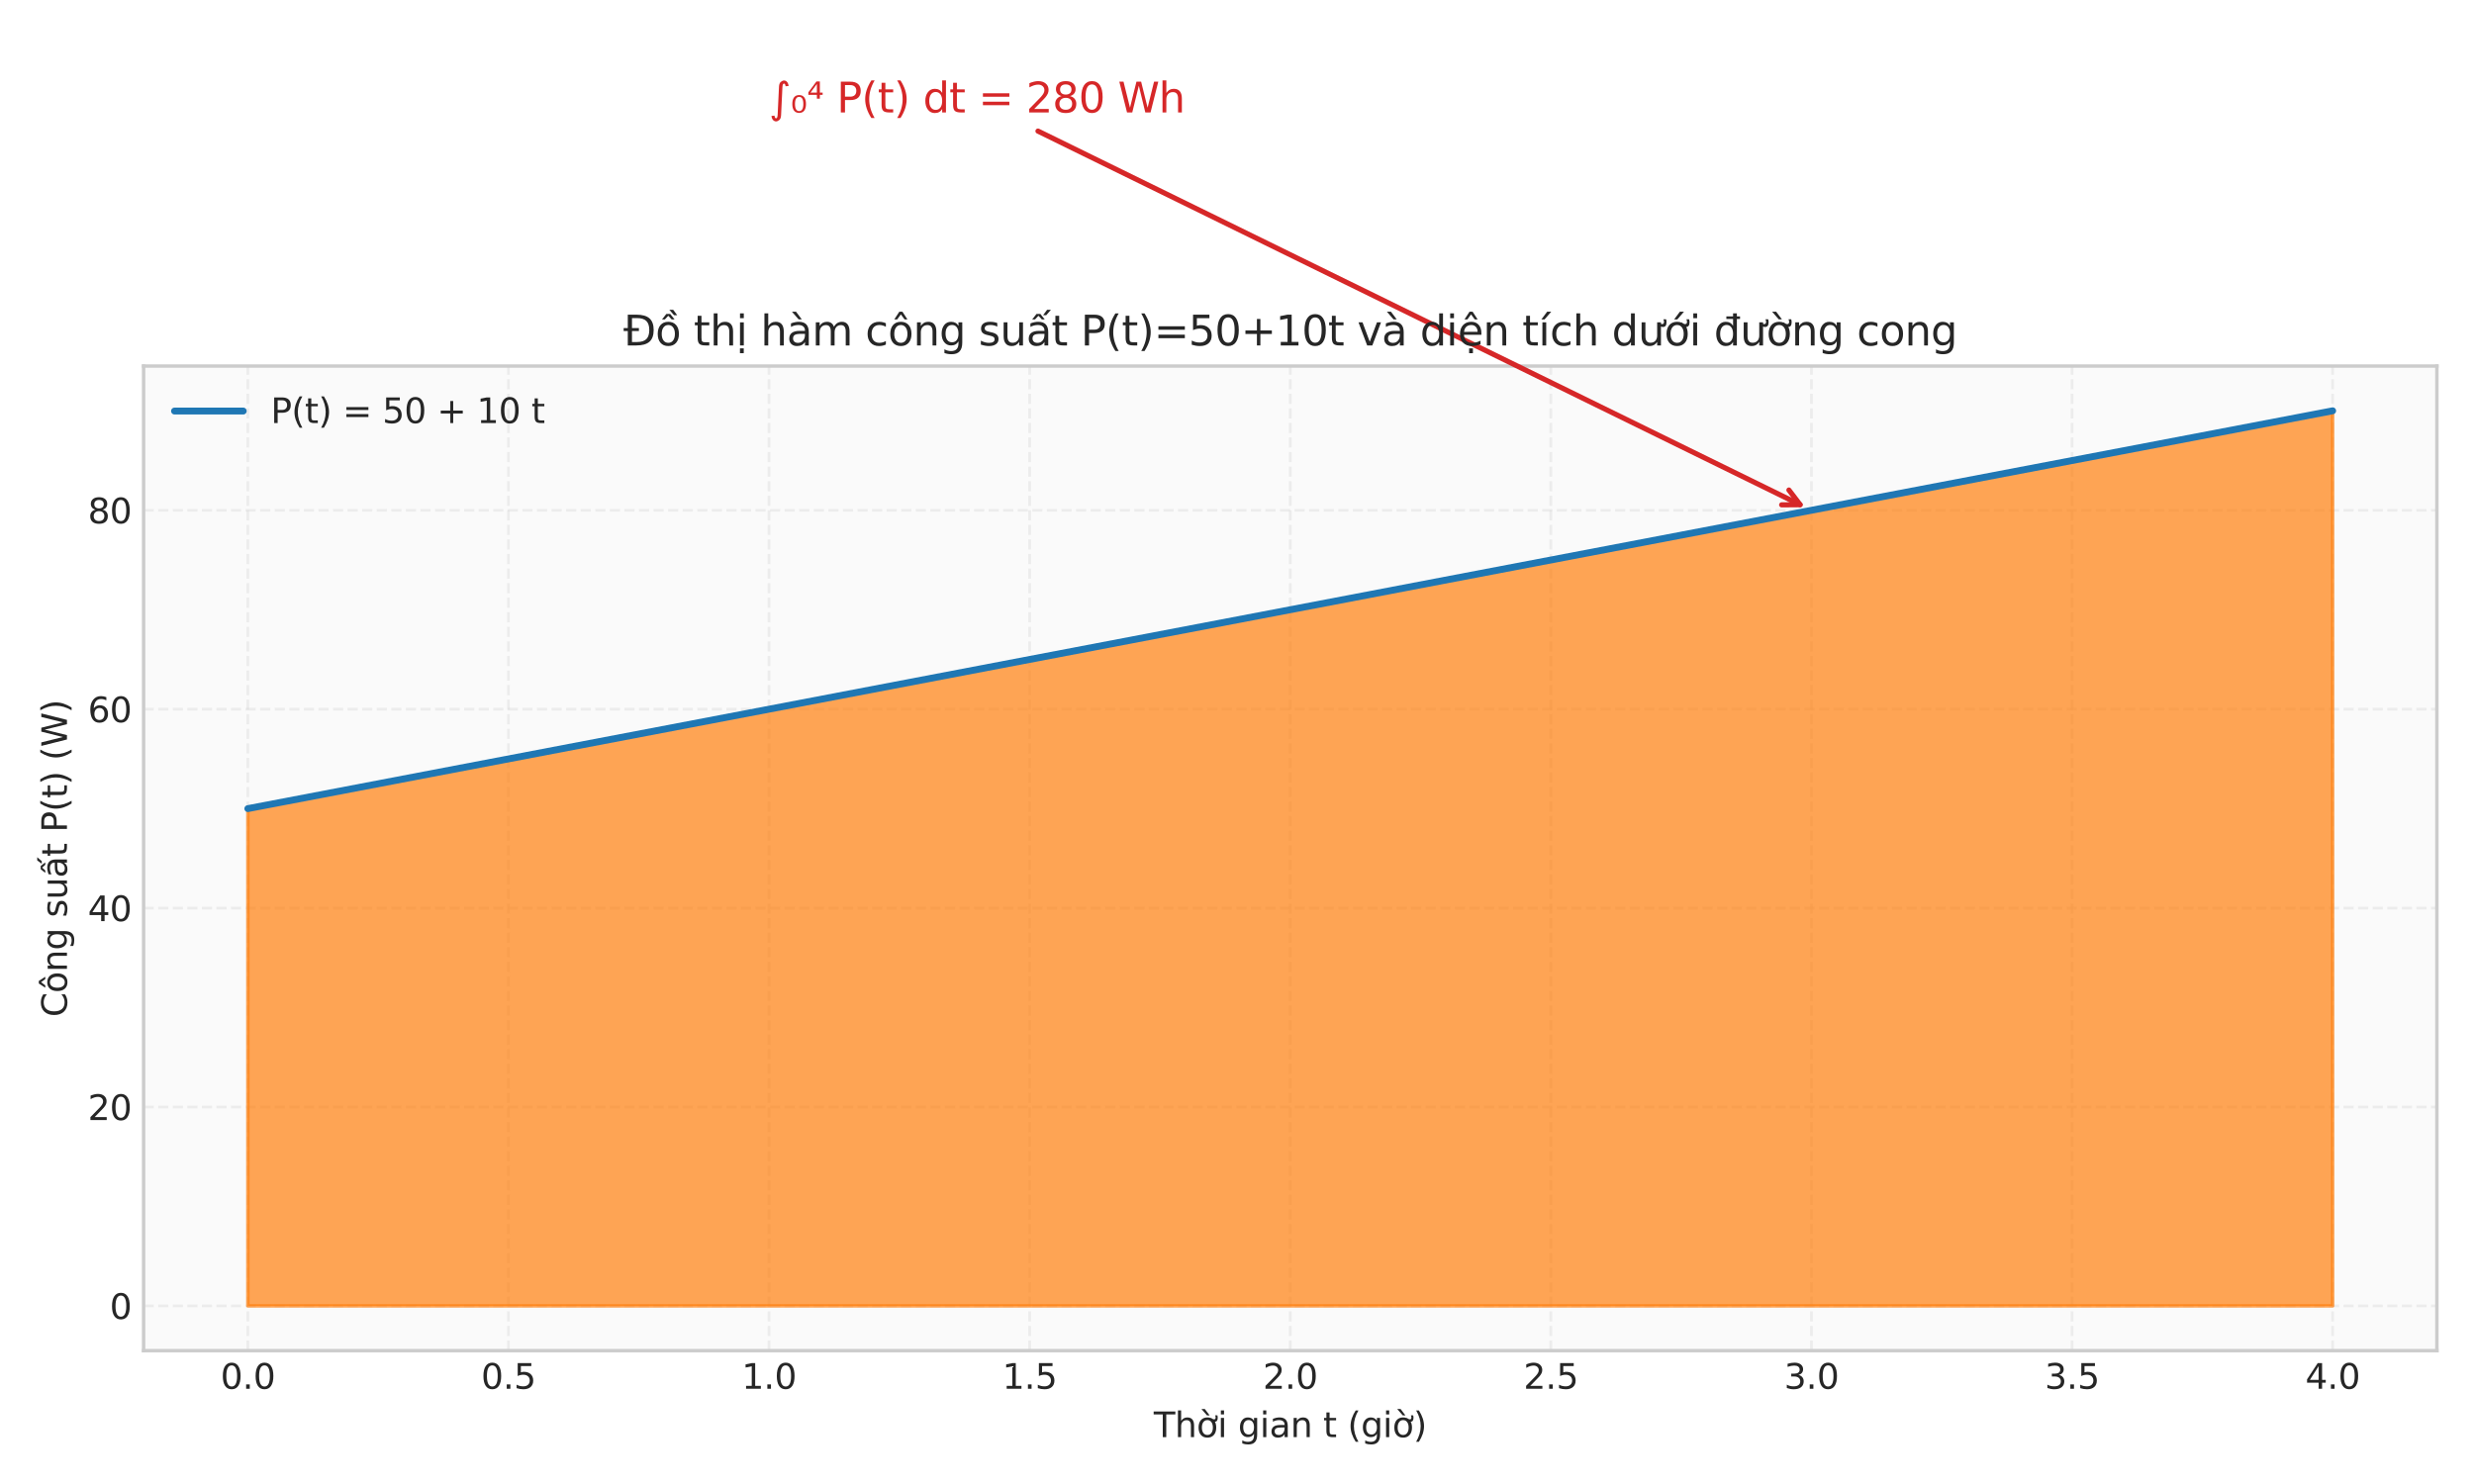 <?xml version="1.0" encoding="utf-8" standalone="no"?>
<!DOCTYPE svg PUBLIC "-//W3C//DTD SVG 1.1//EN"
  "http://www.w3.org/Graphics/SVG/1.1/DTD/svg11.dtd">
<svg xmlns:xlink="http://www.w3.org/1999/xlink" width="720pt" height="432pt" viewBox="0 0 720 432" xmlns="http://www.w3.org/2000/svg" version="1.1">
 <defs>
  <style type="text/css">*{stroke-linejoin: round; stroke-linecap: butt}</style>
 </defs>
 <g id="figure_1">
  <g id="patch_1">
   <path d="M 0 432 
L 720 432 
L 720 0 
L 0 0 
z
" style="fill: #ffffff"/>
  </g>
  <g id="axes_1">
   <g id="patch_2">
    <path d="M 41.79 393.18 
L 709.2 393.18 
L 709.2 106.56 
L 41.79 106.56 
z
" style="fill: #fafafa"/>
   </g>
   <g id="matplotlib.axis_1">
    <g id="xtick_1">
     <g id="line2d_1">
      <path d="M 72.127 393.18 
L 72.127 106.56 
" clip-path="url(#p515dd2cde6)" style="fill: none; stroke-dasharray: 2.96,1.28; stroke-dashoffset: 0; stroke: #cccccc; stroke-opacity: 0.3; stroke-width: 0.8"/>
     </g>
     <g id="line2d_2"/>
     <g id="text_1">
      <!-- 0.0 -->
      <g style="fill: #262626" transform="translate(64.175 404.278) scale(0.1 -0.1)">
       <defs>
        <path id="DejaVuSans-30" d="M 2034 4250 
Q 1547 4250 1301 3770 
Q 1056 3291 1056 2328 
Q 1056 1369 1301 889 
Q 1547 409 2034 409 
Q 2525 409 2770 889 
Q 3016 1369 3016 2328 
Q 3016 3291 2770 3770 
Q 2525 4250 2034 4250 
z
M 2034 4750 
Q 2819 4750 3233 4129 
Q 3647 3509 3647 2328 
Q 3647 1150 3233 529 
Q 2819 -91 2034 -91 
Q 1250 -91 836 529 
Q 422 1150 422 2328 
Q 422 3509 836 4129 
Q 1250 4750 2034 4750 
z
" transform="scale(0.016)"/>
        <path id="DejaVuSans-2e" d="M 684 794 
L 1344 794 
L 1344 0 
L 684 0 
L 684 794 
z
" transform="scale(0.016)"/>
       </defs>
       <use xlink:href="#DejaVuSans-30"/>
       <use xlink:href="#DejaVuSans-2e" transform="translate(63.623 0)"/>
       <use xlink:href="#DejaVuSans-30" transform="translate(95.41 0)"/>
      </g>
     </g>
    </g>
    <g id="xtick_2">
     <g id="line2d_3">
      <path d="M 147.969 393.18 
L 147.969 106.56 
" clip-path="url(#p515dd2cde6)" style="fill: none; stroke-dasharray: 2.96,1.28; stroke-dashoffset: 0; stroke: #cccccc; stroke-opacity: 0.3; stroke-width: 0.8"/>
     </g>
     <g id="line2d_4"/>
     <g id="text_2">
      <!-- 0.5 -->
      <g style="fill: #262626" transform="translate(140.017 404.278) scale(0.1 -0.1)">
       <defs>
        <path id="DejaVuSans-35" d="M 691 4666 
L 3169 4666 
L 3169 4134 
L 1269 4134 
L 1269 2991 
Q 1406 3038 1543 3061 
Q 1681 3084 1819 3084 
Q 2600 3084 3056 2656 
Q 3513 2228 3513 1497 
Q 3513 744 3044 326 
Q 2575 -91 1722 -91 
Q 1428 -91 1123 -41 
Q 819 9 494 109 
L 494 744 
Q 775 591 1075 516 
Q 1375 441 1709 441 
Q 2250 441 2565 725 
Q 2881 1009 2881 1497 
Q 2881 1984 2565 2268 
Q 2250 2553 1709 2553 
Q 1456 2553 1204 2497 
Q 953 2441 691 2322 
L 691 4666 
z
" transform="scale(0.016)"/>
       </defs>
       <use xlink:href="#DejaVuSans-30"/>
       <use xlink:href="#DejaVuSans-2e" transform="translate(63.623 0)"/>
       <use xlink:href="#DejaVuSans-35" transform="translate(95.41 0)"/>
      </g>
     </g>
    </g>
    <g id="xtick_3">
     <g id="line2d_5">
      <path d="M 223.811 393.18 
L 223.811 106.56 
" clip-path="url(#p515dd2cde6)" style="fill: none; stroke-dasharray: 2.96,1.28; stroke-dashoffset: 0; stroke: #cccccc; stroke-opacity: 0.3; stroke-width: 0.8"/>
     </g>
     <g id="line2d_6"/>
     <g id="text_3">
      <!-- 1.0 -->
      <g style="fill: #262626" transform="translate(215.859 404.278) scale(0.1 -0.1)">
       <defs>
        <path id="DejaVuSans-31" d="M 794 531 
L 1825 531 
L 1825 4091 
L 703 3866 
L 703 4441 
L 1819 4666 
L 2450 4666 
L 2450 531 
L 3481 531 
L 3481 0 
L 794 0 
L 794 531 
z
" transform="scale(0.016)"/>
       </defs>
       <use xlink:href="#DejaVuSans-31"/>
       <use xlink:href="#DejaVuSans-2e" transform="translate(63.623 0)"/>
       <use xlink:href="#DejaVuSans-30" transform="translate(95.41 0)"/>
      </g>
     </g>
    </g>
    <g id="xtick_4">
     <g id="line2d_7">
      <path d="M 299.653 393.18 
L 299.653 106.56 
" clip-path="url(#p515dd2cde6)" style="fill: none; stroke-dasharray: 2.96,1.28; stroke-dashoffset: 0; stroke: #cccccc; stroke-opacity: 0.3; stroke-width: 0.8"/>
     </g>
     <g id="line2d_8"/>
     <g id="text_4">
      <!-- 1.5 -->
      <g style="fill: #262626" transform="translate(291.701 404.278) scale(0.1 -0.1)">
       <use xlink:href="#DejaVuSans-31"/>
       <use xlink:href="#DejaVuSans-2e" transform="translate(63.623 0)"/>
       <use xlink:href="#DejaVuSans-35" transform="translate(95.41 0)"/>
      </g>
     </g>
    </g>
    <g id="xtick_5">
     <g id="line2d_9">
      <path d="M 375.495 393.18 
L 375.495 106.56 
" clip-path="url(#p515dd2cde6)" style="fill: none; stroke-dasharray: 2.96,1.28; stroke-dashoffset: 0; stroke: #cccccc; stroke-opacity: 0.3; stroke-width: 0.8"/>
     </g>
     <g id="line2d_10"/>
     <g id="text_5">
      <!-- 2.0 -->
      <g style="fill: #262626" transform="translate(367.543 404.278) scale(0.1 -0.1)">
       <defs>
        <path id="DejaVuSans-32" d="M 1228 531 
L 3431 531 
L 3431 0 
L 469 0 
L 469 531 
Q 828 903 1448 1529 
Q 2069 2156 2228 2338 
Q 2531 2678 2651 2914 
Q 2772 3150 2772 3378 
Q 2772 3750 2511 3984 
Q 2250 4219 1831 4219 
Q 1534 4219 1204 4116 
Q 875 4013 500 3803 
L 500 4441 
Q 881 4594 1212 4672 
Q 1544 4750 1819 4750 
Q 2544 4750 2975 4387 
Q 3406 4025 3406 3419 
Q 3406 3131 3298 2873 
Q 3191 2616 2906 2266 
Q 2828 2175 2409 1742 
Q 1991 1309 1228 531 
z
" transform="scale(0.016)"/>
       </defs>
       <use xlink:href="#DejaVuSans-32"/>
       <use xlink:href="#DejaVuSans-2e" transform="translate(63.623 0)"/>
       <use xlink:href="#DejaVuSans-30" transform="translate(95.41 0)"/>
      </g>
     </g>
    </g>
    <g id="xtick_6">
     <g id="line2d_11">
      <path d="M 451.337 393.18 
L 451.337 106.56 
" clip-path="url(#p515dd2cde6)" style="fill: none; stroke-dasharray: 2.96,1.28; stroke-dashoffset: 0; stroke: #cccccc; stroke-opacity: 0.3; stroke-width: 0.8"/>
     </g>
     <g id="line2d_12"/>
     <g id="text_6">
      <!-- 2.5 -->
      <g style="fill: #262626" transform="translate(443.385 404.278) scale(0.1 -0.1)">
       <use xlink:href="#DejaVuSans-32"/>
       <use xlink:href="#DejaVuSans-2e" transform="translate(63.623 0)"/>
       <use xlink:href="#DejaVuSans-35" transform="translate(95.41 0)"/>
      </g>
     </g>
    </g>
    <g id="xtick_7">
     <g id="line2d_13">
      <path d="M 527.179 393.18 
L 527.179 106.56 
" clip-path="url(#p515dd2cde6)" style="fill: none; stroke-dasharray: 2.96,1.28; stroke-dashoffset: 0; stroke: #cccccc; stroke-opacity: 0.3; stroke-width: 0.8"/>
     </g>
     <g id="line2d_14"/>
     <g id="text_7">
      <!-- 3.0 -->
      <g style="fill: #262626" transform="translate(519.228 404.278) scale(0.1 -0.1)">
       <defs>
        <path id="DejaVuSans-33" d="M 2597 2516 
Q 3050 2419 3304 2112 
Q 3559 1806 3559 1356 
Q 3559 666 3084 287 
Q 2609 -91 1734 -91 
Q 1441 -91 1130 -33 
Q 819 25 488 141 
L 488 750 
Q 750 597 1062 519 
Q 1375 441 1716 441 
Q 2309 441 2620 675 
Q 2931 909 2931 1356 
Q 2931 1769 2642 2001 
Q 2353 2234 1838 2234 
L 1294 2234 
L 1294 2753 
L 1863 2753 
Q 2328 2753 2575 2939 
Q 2822 3125 2822 3475 
Q 2822 3834 2567 4026 
Q 2313 4219 1838 4219 
Q 1578 4219 1281 4162 
Q 984 4106 628 3988 
L 628 4550 
Q 988 4650 1302 4700 
Q 1616 4750 1894 4750 
Q 2613 4750 3031 4423 
Q 3450 4097 3450 3541 
Q 3450 3153 3228 2886 
Q 3006 2619 2597 2516 
z
" transform="scale(0.016)"/>
       </defs>
       <use xlink:href="#DejaVuSans-33"/>
       <use xlink:href="#DejaVuSans-2e" transform="translate(63.623 0)"/>
       <use xlink:href="#DejaVuSans-30" transform="translate(95.41 0)"/>
      </g>
     </g>
    </g>
    <g id="xtick_8">
     <g id="line2d_15">
      <path d="M 603.021 393.18 
L 603.021 106.56 
" clip-path="url(#p515dd2cde6)" style="fill: none; stroke-dasharray: 2.96,1.28; stroke-dashoffset: 0; stroke: #cccccc; stroke-opacity: 0.3; stroke-width: 0.8"/>
     </g>
     <g id="line2d_16"/>
     <g id="text_8">
      <!-- 3.5 -->
      <g style="fill: #262626" transform="translate(595.07 404.278) scale(0.1 -0.1)">
       <use xlink:href="#DejaVuSans-33"/>
       <use xlink:href="#DejaVuSans-2e" transform="translate(63.623 0)"/>
       <use xlink:href="#DejaVuSans-35" transform="translate(95.41 0)"/>
      </g>
     </g>
    </g>
    <g id="xtick_9">
     <g id="line2d_17">
      <path d="M 678.863 393.18 
L 678.863 106.56 
" clip-path="url(#p515dd2cde6)" style="fill: none; stroke-dasharray: 2.96,1.28; stroke-dashoffset: 0; stroke: #cccccc; stroke-opacity: 0.3; stroke-width: 0.8"/>
     </g>
     <g id="line2d_18"/>
     <g id="text_9">
      <!-- 4.0 -->
      <g style="fill: #262626" transform="translate(670.912 404.278) scale(0.1 -0.1)">
       <defs>
        <path id="DejaVuSans-34" d="M 2419 4116 
L 825 1625 
L 2419 1625 
L 2419 4116 
z
M 2253 4666 
L 3047 4666 
L 3047 1625 
L 3713 1625 
L 3713 1100 
L 3047 1100 
L 3047 0 
L 2419 0 
L 2419 1100 
L 313 1100 
L 313 1709 
L 2253 4666 
z
" transform="scale(0.016)"/>
       </defs>
       <use xlink:href="#DejaVuSans-34"/>
       <use xlink:href="#DejaVuSans-2e" transform="translate(63.623 0)"/>
       <use xlink:href="#DejaVuSans-30" transform="translate(95.41 0)"/>
      </g>
     </g>
    </g>
    <g id="text_10">
     <!-- Thời gian t (giờ) -->
     <g style="fill: #262626" transform="translate(335.776 418.357) scale(0.1 -0.1)">
      <defs>
       <path id="DejaVuSans-54" d="M -19 4666 
L 3928 4666 
L 3928 4134 
L 2272 4134 
L 2272 0 
L 1638 0 
L 1638 4134 
L -19 4134 
L -19 4666 
z
" transform="scale(0.016)"/>
       <path id="DejaVuSans-68" d="M 3513 2113 
L 3513 0 
L 2938 0 
L 2938 2094 
Q 2938 2591 2744 2837 
Q 2550 3084 2163 3084 
Q 1697 3084 1428 2787 
Q 1159 2491 1159 1978 
L 1159 0 
L 581 0 
L 581 4863 
L 1159 4863 
L 1159 2956 
Q 1366 3272 1645 3428 
Q 1925 3584 2291 3584 
Q 2894 3584 3203 3211 
Q 3513 2838 3513 2113 
z
" transform="scale(0.016)"/>
       <path id="DejaVuSans-1edd" d="M 1507 5119 
L 2388 3950 
L 1910 3950 
L 891 5119 
L 1507 5119 
z
M 2622 3136 
L 2622 3508 
Q 2813 3367 2950 3300 
Q 3088 3233 3185 3233 
Q 3328 3233 3400 3319 
Q 3472 3405 3472 3573 
Q 3472 3673 3448 3770 
Q 3425 3867 3378 3964 
L 3794 3964 
Q 3825 3845 3840 3739 
Q 3856 3633 3856 3539 
Q 3856 3158 3720 2978 
Q 3585 2798 3294 2798 
Q 3144 2798 2980 2881 
Q 2816 2964 2622 3136 
z
M 1975 3097 
Q 1513 3097 1244 2736 
Q 975 2375 975 1747 
Q 975 1119 1242 758 
Q 1510 397 1975 397 
Q 2435 397 2703 759 
Q 2972 1122 2972 1747 
Q 2972 2369 2703 2733 
Q 2435 3097 1975 3097 
z
M 1975 3584 
Q 2725 3584 3153 3096 
Q 3582 2609 3582 1747 
Q 3582 888 3153 398 
Q 2725 -91 1975 -91 
Q 1222 -91 795 398 
Q 369 888 369 1747 
Q 369 2609 795 3096 
Q 1222 3584 1975 3584 
z
" transform="scale(0.016)"/>
       <path id="DejaVuSans-69" d="M 603 3500 
L 1178 3500 
L 1178 0 
L 603 0 
L 603 3500 
z
M 603 4863 
L 1178 4863 
L 1178 4134 
L 603 4134 
L 603 4863 
z
" transform="scale(0.016)"/>
       <path id="DejaVuSans-20" transform="scale(0.016)"/>
       <path id="DejaVuSans-67" d="M 2906 1791 
Q 2906 2416 2648 2759 
Q 2391 3103 1925 3103 
Q 1463 3103 1205 2759 
Q 947 2416 947 1791 
Q 947 1169 1205 825 
Q 1463 481 1925 481 
Q 2391 481 2648 825 
Q 2906 1169 2906 1791 
z
M 3481 434 
Q 3481 -459 3084 -895 
Q 2688 -1331 1869 -1331 
Q 1566 -1331 1297 -1286 
Q 1028 -1241 775 -1147 
L 775 -588 
Q 1028 -725 1275 -790 
Q 1522 -856 1778 -856 
Q 2344 -856 2625 -561 
Q 2906 -266 2906 331 
L 2906 616 
Q 2728 306 2450 153 
Q 2172 0 1784 0 
Q 1141 0 747 490 
Q 353 981 353 1791 
Q 353 2603 747 3093 
Q 1141 3584 1784 3584 
Q 2172 3584 2450 3431 
Q 2728 3278 2906 2969 
L 2906 3500 
L 3481 3500 
L 3481 434 
z
" transform="scale(0.016)"/>
       <path id="DejaVuSans-61" d="M 2194 1759 
Q 1497 1759 1228 1600 
Q 959 1441 959 1056 
Q 959 750 1161 570 
Q 1363 391 1709 391 
Q 2188 391 2477 730 
Q 2766 1069 2766 1631 
L 2766 1759 
L 2194 1759 
z
M 3341 1997 
L 3341 0 
L 2766 0 
L 2766 531 
Q 2569 213 2275 61 
Q 1981 -91 1556 -91 
Q 1019 -91 701 211 
Q 384 513 384 1019 
Q 384 1609 779 1909 
Q 1175 2209 1959 2209 
L 2766 2209 
L 2766 2266 
Q 2766 2663 2505 2880 
Q 2244 3097 1772 3097 
Q 1472 3097 1187 3025 
Q 903 2953 641 2809 
L 641 3341 
Q 956 3463 1253 3523 
Q 1550 3584 1831 3584 
Q 2591 3584 2966 3190 
Q 3341 2797 3341 1997 
z
" transform="scale(0.016)"/>
       <path id="DejaVuSans-6e" d="M 3513 2113 
L 3513 0 
L 2938 0 
L 2938 2094 
Q 2938 2591 2744 2837 
Q 2550 3084 2163 3084 
Q 1697 3084 1428 2787 
Q 1159 2491 1159 1978 
L 1159 0 
L 581 0 
L 581 3500 
L 1159 3500 
L 1159 2956 
Q 1366 3272 1645 3428 
Q 1925 3584 2291 3584 
Q 2894 3584 3203 3211 
Q 3513 2838 3513 2113 
z
" transform="scale(0.016)"/>
       <path id="DejaVuSans-74" d="M 1172 4494 
L 1172 3500 
L 2356 3500 
L 2356 3053 
L 1172 3053 
L 1172 1153 
Q 1172 725 1289 603 
Q 1406 481 1766 481 
L 2356 481 
L 2356 0 
L 1766 0 
Q 1100 0 847 248 
Q 594 497 594 1153 
L 594 3053 
L 172 3053 
L 172 3500 
L 594 3500 
L 594 4494 
L 1172 4494 
z
" transform="scale(0.016)"/>
       <path id="DejaVuSans-28" d="M 1984 4856 
Q 1566 4138 1362 3434 
Q 1159 2731 1159 2009 
Q 1159 1288 1364 580 
Q 1569 -128 1984 -844 
L 1484 -844 
Q 1016 -109 783 600 
Q 550 1309 550 2009 
Q 550 2706 781 3412 
Q 1013 4119 1484 4856 
L 1984 4856 
z
" transform="scale(0.016)"/>
       <path id="DejaVuSans-29" d="M 513 4856 
L 1013 4856 
Q 1481 4119 1714 3412 
Q 1947 2706 1947 2009 
Q 1947 1309 1714 600 
Q 1481 -109 1013 -844 
L 513 -844 
Q 928 -128 1133 580 
Q 1338 1288 1338 2009 
Q 1338 2731 1133 3434 
Q 928 4138 513 4856 
z
" transform="scale(0.016)"/>
      </defs>
      <use xlink:href="#DejaVuSans-54"/>
      <use xlink:href="#DejaVuSans-68" transform="translate(61.084 0)"/>
      <use xlink:href="#DejaVuSans-1edd" transform="translate(124.463 0)"/>
      <use xlink:href="#DejaVuSans-69" transform="translate(185.645 0)"/>
      <use xlink:href="#DejaVuSans-20" transform="translate(213.428 0)"/>
      <use xlink:href="#DejaVuSans-67" transform="translate(245.215 0)"/>
      <use xlink:href="#DejaVuSans-69" transform="translate(308.691 0)"/>
      <use xlink:href="#DejaVuSans-61" transform="translate(336.475 0)"/>
      <use xlink:href="#DejaVuSans-6e" transform="translate(397.754 0)"/>
      <use xlink:href="#DejaVuSans-20" transform="translate(461.133 0)"/>
      <use xlink:href="#DejaVuSans-74" transform="translate(492.92 0)"/>
      <use xlink:href="#DejaVuSans-20" transform="translate(532.129 0)"/>
      <use xlink:href="#DejaVuSans-28" transform="translate(563.916 0)"/>
      <use xlink:href="#DejaVuSans-67" transform="translate(602.93 0)"/>
      <use xlink:href="#DejaVuSans-69" transform="translate(666.406 0)"/>
      <use xlink:href="#DejaVuSans-1edd" transform="translate(694.189 0)"/>
      <use xlink:href="#DejaVuSans-29" transform="translate(755.371 0)"/>
     </g>
    </g>
   </g>
   <g id="matplotlib.axis_2">
    <g id="ytick_1">
     <g id="line2d_19">
      <path d="M 41.79 380.152 
L 709.2 380.152 
" clip-path="url(#p515dd2cde6)" style="fill: none; stroke-dasharray: 2.96,1.28; stroke-dashoffset: 0; stroke: #cccccc; stroke-opacity: 0.3; stroke-width: 0.8"/>
     </g>
     <g id="line2d_20"/>
     <g id="text_11">
      <!-- 0 -->
      <g style="fill: #262626" transform="translate(31.927 383.951) scale(0.1 -0.1)">
       <use xlink:href="#DejaVuSans-30"/>
      </g>
     </g>
    </g>
    <g id="ytick_2">
     <g id="line2d_21">
      <path d="M 41.79 322.249 
L 709.2 322.249 
" clip-path="url(#p515dd2cde6)" style="fill: none; stroke-dasharray: 2.96,1.28; stroke-dashoffset: 0; stroke: #cccccc; stroke-opacity: 0.3; stroke-width: 0.8"/>
     </g>
     <g id="line2d_22"/>
     <g id="text_12">
      <!-- 20 -->
      <g style="fill: #262626" transform="translate(25.565 326.048) scale(0.1 -0.1)">
       <use xlink:href="#DejaVuSans-32"/>
       <use xlink:href="#DejaVuSans-30" transform="translate(63.623 0)"/>
      </g>
     </g>
    </g>
    <g id="ytick_3">
     <g id="line2d_23">
      <path d="M 41.79 264.346 
L 709.2 264.346 
" clip-path="url(#p515dd2cde6)" style="fill: none; stroke-dasharray: 2.96,1.28; stroke-dashoffset: 0; stroke: #cccccc; stroke-opacity: 0.3; stroke-width: 0.8"/>
     </g>
     <g id="line2d_24"/>
     <g id="text_13">
      <!-- 40 -->
      <g style="fill: #262626" transform="translate(25.565 268.145) scale(0.1 -0.1)">
       <use xlink:href="#DejaVuSans-34"/>
       <use xlink:href="#DejaVuSans-30" transform="translate(63.623 0)"/>
      </g>
     </g>
    </g>
    <g id="ytick_4">
     <g id="line2d_25">
      <path d="M 41.79 206.443 
L 709.2 206.443 
" clip-path="url(#p515dd2cde6)" style="fill: none; stroke-dasharray: 2.96,1.28; stroke-dashoffset: 0; stroke: #cccccc; stroke-opacity: 0.3; stroke-width: 0.8"/>
     </g>
     <g id="line2d_26"/>
     <g id="text_14">
      <!-- 60 -->
      <g style="fill: #262626" transform="translate(25.565 210.242) scale(0.1 -0.1)">
       <defs>
        <path id="DejaVuSans-36" d="M 2113 2584 
Q 1688 2584 1439 2293 
Q 1191 2003 1191 1497 
Q 1191 994 1439 701 
Q 1688 409 2113 409 
Q 2538 409 2786 701 
Q 3034 994 3034 1497 
Q 3034 2003 2786 2293 
Q 2538 2584 2113 2584 
z
M 3366 4563 
L 3366 3988 
Q 3128 4100 2886 4159 
Q 2644 4219 2406 4219 
Q 1781 4219 1451 3797 
Q 1122 3375 1075 2522 
Q 1259 2794 1537 2939 
Q 1816 3084 2150 3084 
Q 2853 3084 3261 2657 
Q 3669 2231 3669 1497 
Q 3669 778 3244 343 
Q 2819 -91 2113 -91 
Q 1303 -91 875 529 
Q 447 1150 447 2328 
Q 447 3434 972 4092 
Q 1497 4750 2381 4750 
Q 2619 4750 2861 4703 
Q 3103 4656 3366 4563 
z
" transform="scale(0.016)"/>
       </defs>
       <use xlink:href="#DejaVuSans-36"/>
       <use xlink:href="#DejaVuSans-30" transform="translate(63.623 0)"/>
      </g>
     </g>
    </g>
    <g id="ytick_5">
     <g id="line2d_27">
      <path d="M 41.79 148.54 
L 709.2 148.54 
" clip-path="url(#p515dd2cde6)" style="fill: none; stroke-dasharray: 2.96,1.28; stroke-dashoffset: 0; stroke: #cccccc; stroke-opacity: 0.3; stroke-width: 0.8"/>
     </g>
     <g id="line2d_28"/>
     <g id="text_15">
      <!-- 80 -->
      <g style="fill: #262626" transform="translate(25.565 152.339) scale(0.1 -0.1)">
       <defs>
        <path id="DejaVuSans-38" d="M 2034 2216 
Q 1584 2216 1326 1975 
Q 1069 1734 1069 1313 
Q 1069 891 1326 650 
Q 1584 409 2034 409 
Q 2484 409 2743 651 
Q 3003 894 3003 1313 
Q 3003 1734 2745 1975 
Q 2488 2216 2034 2216 
z
M 1403 2484 
Q 997 2584 770 2862 
Q 544 3141 544 3541 
Q 544 4100 942 4425 
Q 1341 4750 2034 4750 
Q 2731 4750 3128 4425 
Q 3525 4100 3525 3541 
Q 3525 3141 3298 2862 
Q 3072 2584 2669 2484 
Q 3125 2378 3379 2068 
Q 3634 1759 3634 1313 
Q 3634 634 3220 271 
Q 2806 -91 2034 -91 
Q 1263 -91 848 271 
Q 434 634 434 1313 
Q 434 1759 690 2068 
Q 947 2378 1403 2484 
z
M 1172 3481 
Q 1172 3119 1398 2916 
Q 1625 2713 2034 2713 
Q 2441 2713 2670 2916 
Q 2900 3119 2900 3481 
Q 2900 3844 2670 4047 
Q 2441 4250 2034 4250 
Q 1625 4250 1398 4047 
Q 1172 3844 1172 3481 
z
" transform="scale(0.016)"/>
       </defs>
       <use xlink:href="#DejaVuSans-38"/>
       <use xlink:href="#DejaVuSans-30" transform="translate(63.623 0)"/>
      </g>
     </g>
    </g>
    <g id="text_16">
     <!-- Công suất P(t) (W) -->
     <g style="fill: #262626" transform="translate(19.485 296.05) rotate(-90) scale(0.1 -0.1)">
      <defs>
       <path id="DejaVuSans-43" d="M 4122 4306 
L 4122 3641 
Q 3803 3938 3442 4084 
Q 3081 4231 2675 4231 
Q 1875 4231 1450 3742 
Q 1025 3253 1025 2328 
Q 1025 1406 1450 917 
Q 1875 428 2675 428 
Q 3081 428 3442 575 
Q 3803 722 4122 1019 
L 4122 359 
Q 3791 134 3420 21 
Q 3050 -91 2638 -91 
Q 1578 -91 968 557 
Q 359 1206 359 2328 
Q 359 3453 968 4101 
Q 1578 4750 2638 4750 
Q 3056 4750 3426 4639 
Q 3797 4528 4122 4306 
z
" transform="scale(0.016)"/>
       <path id="DejaVuSans-f4" d="M 1959 3097 
Q 1497 3097 1228 2736 
Q 959 2375 959 1747 
Q 959 1119 1226 758 
Q 1494 397 1959 397 
Q 2419 397 2687 759 
Q 2956 1122 2956 1747 
Q 2956 2369 2687 2733 
Q 2419 3097 1959 3097 
z
M 1959 3584 
Q 2709 3584 3137 3096 
Q 3566 2609 3566 1747 
Q 3566 888 3137 398 
Q 2709 -91 1959 -91 
Q 1206 -91 779 398 
Q 353 888 353 1747 
Q 353 2609 779 3096 
Q 1206 3584 1959 3584 
z
M 1729 5119 
L 2191 5119 
L 2957 3944 
L 2523 3944 
L 1960 4709 
L 1398 3944 
L 963 3944 
L 1729 5119 
z
" transform="scale(0.016)"/>
       <path id="DejaVuSans-73" d="M 2834 3397 
L 2834 2853 
Q 2591 2978 2328 3040 
Q 2066 3103 1784 3103 
Q 1356 3103 1142 2972 
Q 928 2841 928 2578 
Q 928 2378 1081 2264 
Q 1234 2150 1697 2047 
L 1894 2003 
Q 2506 1872 2764 1633 
Q 3022 1394 3022 966 
Q 3022 478 2636 193 
Q 2250 -91 1575 -91 
Q 1294 -91 989 -36 
Q 684 19 347 128 
L 347 722 
Q 666 556 975 473 
Q 1284 391 1588 391 
Q 1994 391 2212 530 
Q 2431 669 2431 922 
Q 2431 1156 2273 1281 
Q 2116 1406 1581 1522 
L 1381 1569 
Q 847 1681 609 1914 
Q 372 2147 372 2553 
Q 372 3047 722 3315 
Q 1072 3584 1716 3584 
Q 2034 3584 2315 3537 
Q 2597 3491 2834 3397 
z
" transform="scale(0.016)"/>
       <path id="DejaVuSans-75" d="M 544 1381 
L 544 3500 
L 1119 3500 
L 1119 1403 
Q 1119 906 1312 657 
Q 1506 409 1894 409 
Q 2359 409 2629 706 
Q 2900 1003 2900 1516 
L 2900 3500 
L 3475 3500 
L 3475 0 
L 2900 0 
L 2900 538 
Q 2691 219 2414 64 
Q 2138 -91 1772 -91 
Q 1169 -91 856 284 
Q 544 659 544 1381 
z
M 1991 3584 
L 1991 3584 
z
" transform="scale(0.016)"/>
       <path id="DejaVuSans-1ea5" d="M 1562 4775 
L 2150 4775 
L 2809 3944 
L 2375 3944 
L 1856 4500 
L 1337 3944 
L 903 3944 
L 1562 4775 
z
M 3172 5409 
L 3750 5409 
L 3038 4584 
L 2559 4584 
L 3172 5409 
z
M 2194 1759 
Q 1497 1759 1228 1600 
Q 959 1441 959 1056 
Q 959 750 1161 570 
Q 1363 391 1709 391 
Q 2188 391 2477 730 
Q 2766 1069 2766 1631 
L 2766 1759 
L 2194 1759 
z
M 3341 1997 
L 3341 0 
L 2766 0 
L 2766 531 
Q 2569 213 2275 61 
Q 1981 -91 1556 -91 
Q 1019 -91 701 211 
Q 384 513 384 1019 
Q 384 1609 779 1909 
Q 1175 2209 1959 2209 
L 2766 2209 
L 2766 2266 
Q 2766 2663 2505 2880 
Q 2244 3097 1772 3097 
Q 1472 3097 1187 3025 
Q 903 2953 641 2809 
L 641 3341 
Q 956 3463 1253 3523 
Q 1550 3584 1831 3584 
Q 2591 3584 2966 3190 
Q 3341 2797 3341 1997 
z
" transform="scale(0.016)"/>
       <path id="DejaVuSans-50" d="M 1259 4147 
L 1259 2394 
L 2053 2394 
Q 2494 2394 2734 2622 
Q 2975 2850 2975 3272 
Q 2975 3691 2734 3919 
Q 2494 4147 2053 4147 
L 1259 4147 
z
M 628 4666 
L 2053 4666 
Q 2838 4666 3239 4311 
Q 3641 3956 3641 3272 
Q 3641 2581 3239 2228 
Q 2838 1875 2053 1875 
L 1259 1875 
L 1259 0 
L 628 0 
L 628 4666 
z
" transform="scale(0.016)"/>
       <path id="DejaVuSans-57" d="M 213 4666 
L 850 4666 
L 1831 722 
L 2809 4666 
L 3519 4666 
L 4500 722 
L 5478 4666 
L 6119 4666 
L 4947 0 
L 4153 0 
L 3169 4050 
L 2175 0 
L 1381 0 
L 213 4666 
z
" transform="scale(0.016)"/>
      </defs>
      <use xlink:href="#DejaVuSans-43"/>
      <use xlink:href="#DejaVuSans-f4" transform="translate(69.824 0)"/>
      <use xlink:href="#DejaVuSans-6e" transform="translate(131.006 0)"/>
      <use xlink:href="#DejaVuSans-67" transform="translate(194.385 0)"/>
      <use xlink:href="#DejaVuSans-20" transform="translate(257.861 0)"/>
      <use xlink:href="#DejaVuSans-73" transform="translate(289.648 0)"/>
      <use xlink:href="#DejaVuSans-75" transform="translate(341.748 0)"/>
      <use xlink:href="#DejaVuSans-1ea5" transform="translate(405.127 0)"/>
      <use xlink:href="#DejaVuSans-74" transform="translate(466.406 0)"/>
      <use xlink:href="#DejaVuSans-20" transform="translate(505.615 0)"/>
      <use xlink:href="#DejaVuSans-50" transform="translate(537.402 0)"/>
      <use xlink:href="#DejaVuSans-28" transform="translate(597.705 0)"/>
      <use xlink:href="#DejaVuSans-74" transform="translate(636.719 0)"/>
      <use xlink:href="#DejaVuSans-29" transform="translate(675.928 0)"/>
      <use xlink:href="#DejaVuSans-20" transform="translate(714.941 0)"/>
      <use xlink:href="#DejaVuSans-28" transform="translate(746.729 0)"/>
      <use xlink:href="#DejaVuSans-57" transform="translate(785.742 0)"/>
      <use xlink:href="#DejaVuSans-29" transform="translate(884.619 0)"/>
     </g>
    </g>
   </g>
   <g id="FillBetweenPolyCollection_1">
    <defs>
     <path id="m5705c14f7a" d="M 72.127 -51.848 
L 72.127 -196.606 
L 73.647 -196.896 
L 75.168 -197.186 
L 76.689 -197.476 
L 78.209 -197.767 
L 79.73 -198.057 
L 81.251 -198.347 
L 82.771 -198.637 
L 84.292 -198.928 
L 85.813 -199.218 
L 87.333 -199.508 
L 88.854 -199.798 
L 90.375 -200.089 
L 91.895 -200.379 
L 93.416 -200.669 
L 94.936 -200.959 
L 96.457 -201.25 
L 97.978 -201.54 
L 99.498 -201.83 
L 101.019 -202.12 
L 102.54 -202.411 
L 104.06 -202.701 
L 105.581 -202.991 
L 107.102 -203.281 
L 108.622 -203.572 
L 110.143 -203.862 
L 111.664 -204.152 
L 113.184 -204.442 
L 114.705 -204.732 
L 116.225 -205.023 
L 117.746 -205.313 
L 119.267 -205.603 
L 120.787 -205.893 
L 122.308 -206.184 
L 123.829 -206.474 
L 125.349 -206.764 
L 126.87 -207.054 
L 128.391 -207.345 
L 129.911 -207.635 
L 131.432 -207.925 
L 132.953 -208.215 
L 134.473 -208.506 
L 135.994 -208.796 
L 137.514 -209.086 
L 139.035 -209.376 
L 140.556 -209.667 
L 142.076 -209.957 
L 143.597 -210.247 
L 145.118 -210.537 
L 146.638 -210.828 
L 148.159 -211.118 
L 149.68 -211.408 
L 151.2 -211.698 
L 152.721 -211.989 
L 154.242 -212.279 
L 155.762 -212.569 
L 157.283 -212.859 
L 158.803 -213.149 
L 160.324 -213.44 
L 161.845 -213.73 
L 163.365 -214.02 
L 164.886 -214.31 
L 166.407 -214.601 
L 167.927 -214.891 
L 169.448 -215.181 
L 170.969 -215.471 
L 172.489 -215.762 
L 174.01 -216.052 
L 175.531 -216.342 
L 177.051 -216.632 
L 178.572 -216.923 
L 180.092 -217.213 
L 181.613 -217.503 
L 183.134 -217.793 
L 184.654 -218.084 
L 186.175 -218.374 
L 187.696 -218.664 
L 189.216 -218.954 
L 190.737 -219.245 
L 192.258 -219.535 
L 193.778 -219.825 
L 195.299 -220.115 
L 196.82 -220.405 
L 198.34 -220.696 
L 199.861 -220.986 
L 201.381 -221.276 
L 202.902 -221.566 
L 204.423 -221.857 
L 205.943 -222.147 
L 207.464 -222.437 
L 208.985 -222.727 
L 210.505 -223.018 
L 212.026 -223.308 
L 213.547 -223.598 
L 215.067 -223.888 
L 216.588 -224.179 
L 218.108 -224.469 
L 219.629 -224.759 
L 221.15 -225.049 
L 222.67 -225.34 
L 224.191 -225.63 
L 225.712 -225.92 
L 227.232 -226.21 
L 228.753 -226.501 
L 230.274 -226.791 
L 231.794 -227.081 
L 233.315 -227.371 
L 234.836 -227.662 
L 236.356 -227.952 
L 237.877 -228.242 
L 239.397 -228.532 
L 240.918 -228.822 
L 242.439 -229.113 
L 243.959 -229.403 
L 245.48 -229.693 
L 247.001 -229.983 
L 248.521 -230.274 
L 250.042 -230.564 
L 251.563 -230.854 
L 253.083 -231.144 
L 254.604 -231.435 
L 256.125 -231.725 
L 257.645 -232.015 
L 259.166 -232.305 
L 260.686 -232.596 
L 262.207 -232.886 
L 263.728 -233.176 
L 265.248 -233.466 
L 266.769 -233.757 
L 268.29 -234.047 
L 269.81 -234.337 
L 271.331 -234.627 
L 272.852 -234.918 
L 274.372 -235.208 
L 275.893 -235.498 
L 277.414 -235.788 
L 278.934 -236.078 
L 280.455 -236.369 
L 281.975 -236.659 
L 283.496 -236.949 
L 285.017 -237.239 
L 286.537 -237.53 
L 288.058 -237.82 
L 289.579 -238.11 
L 291.099 -238.4 
L 292.62 -238.691 
L 294.141 -238.981 
L 295.661 -239.271 
L 297.182 -239.561 
L 298.703 -239.852 
L 300.223 -240.142 
L 301.744 -240.432 
L 303.264 -240.722 
L 304.785 -241.013 
L 306.306 -241.303 
L 307.826 -241.593 
L 309.347 -241.883 
L 310.868 -242.174 
L 312.388 -242.464 
L 313.909 -242.754 
L 315.43 -243.044 
L 316.95 -243.335 
L 318.471 -243.625 
L 319.992 -243.915 
L 321.512 -244.205 
L 323.033 -244.495 
L 324.553 -244.786 
L 326.074 -245.076 
L 327.595 -245.366 
L 329.115 -245.656 
L 330.636 -245.947 
L 332.157 -246.237 
L 333.677 -246.527 
L 335.198 -246.817 
L 336.719 -247.108 
L 338.239 -247.398 
L 339.76 -247.688 
L 341.281 -247.978 
L 342.801 -248.269 
L 344.322 -248.559 
L 345.842 -248.849 
L 347.363 -249.139 
L 348.884 -249.43 
L 350.404 -249.72 
L 351.925 -250.01 
L 353.446 -250.3 
L 354.966 -250.591 
L 356.487 -250.881 
L 358.008 -251.171 
L 359.528 -251.461 
L 361.049 -251.752 
L 362.57 -252.042 
L 364.09 -252.332 
L 365.611 -252.622 
L 367.131 -252.912 
L 368.652 -253.203 
L 370.173 -253.493 
L 371.693 -253.783 
L 373.214 -254.073 
L 374.735 -254.364 
L 376.255 -254.654 
L 377.776 -254.944 
L 379.297 -255.234 
L 380.817 -255.525 
L 382.338 -255.815 
L 383.859 -256.105 
L 385.379 -256.395 
L 386.9 -256.686 
L 388.42 -256.976 
L 389.941 -257.266 
L 391.462 -257.556 
L 392.982 -257.847 
L 394.503 -258.137 
L 396.024 -258.427 
L 397.544 -258.717 
L 399.065 -259.008 
L 400.586 -259.298 
L 402.106 -259.588 
L 403.627 -259.878 
L 405.148 -260.168 
L 406.668 -260.459 
L 408.189 -260.749 
L 409.709 -261.039 
L 411.23 -261.329 
L 412.751 -261.62 
L 414.271 -261.91 
L 415.792 -262.2 
L 417.313 -262.49 
L 418.833 -262.781 
L 420.354 -263.071 
L 421.875 -263.361 
L 423.395 -263.651 
L 424.916 -263.942 
L 426.437 -264.232 
L 427.957 -264.522 
L 429.478 -264.812 
L 430.998 -265.103 
L 432.519 -265.393 
L 434.04 -265.683 
L 435.56 -265.973 
L 437.081 -266.264 
L 438.602 -266.554 
L 440.122 -266.844 
L 441.643 -267.134 
L 443.164 -267.425 
L 444.684 -267.715 
L 446.205 -268.005 
L 447.726 -268.295 
L 449.246 -268.585 
L 450.767 -268.876 
L 452.287 -269.166 
L 453.808 -269.456 
L 455.329 -269.746 
L 456.849 -270.037 
L 458.37 -270.327 
L 459.891 -270.617 
L 461.411 -270.907 
L 462.932 -271.198 
L 464.453 -271.488 
L 465.973 -271.778 
L 467.494 -272.068 
L 469.015 -272.359 
L 470.535 -272.649 
L 472.056 -272.939 
L 473.576 -273.229 
L 475.097 -273.52 
L 476.618 -273.81 
L 478.138 -274.1 
L 479.659 -274.39 
L 481.18 -274.681 
L 482.7 -274.971 
L 484.221 -275.261 
L 485.742 -275.551 
L 487.262 -275.841 
L 488.783 -276.132 
L 490.304 -276.422 
L 491.824 -276.712 
L 493.345 -277.002 
L 494.865 -277.293 
L 496.386 -277.583 
L 497.907 -277.873 
L 499.427 -278.163 
L 500.948 -278.454 
L 502.469 -278.744 
L 503.989 -279.034 
L 505.51 -279.324 
L 507.031 -279.615 
L 508.551 -279.905 
L 510.072 -280.195 
L 511.593 -280.485 
L 513.113 -280.776 
L 514.634 -281.066 
L 516.154 -281.356 
L 517.675 -281.646 
L 519.196 -281.937 
L 520.716 -282.227 
L 522.237 -282.517 
L 523.758 -282.807 
L 525.278 -283.098 
L 526.799 -283.388 
L 528.32 -283.678 
L 529.84 -283.968 
L 531.361 -284.258 
L 532.881 -284.549 
L 534.402 -284.839 
L 535.923 -285.129 
L 537.443 -285.419 
L 538.964 -285.71 
L 540.485 -286 
L 542.005 -286.29 
L 543.526 -286.58 
L 545.047 -286.871 
L 546.567 -287.161 
L 548.088 -287.451 
L 549.609 -287.741 
L 551.129 -288.032 
L 552.65 -288.322 
L 554.17 -288.612 
L 555.691 -288.902 
L 557.212 -289.193 
L 558.732 -289.483 
L 560.253 -289.773 
L 561.774 -290.063 
L 563.294 -290.354 
L 564.815 -290.644 
L 566.336 -290.934 
L 567.856 -291.224 
L 569.377 -291.514 
L 570.898 -291.805 
L 572.418 -292.095 
L 573.939 -292.385 
L 575.459 -292.675 
L 576.98 -292.966 
L 578.501 -293.256 
L 580.021 -293.546 
L 581.542 -293.836 
L 583.063 -294.127 
L 584.583 -294.417 
L 586.104 -294.707 
L 587.625 -294.997 
L 589.145 -295.288 
L 590.666 -295.578 
L 592.187 -295.868 
L 593.707 -296.158 
L 595.228 -296.449 
L 596.748 -296.739 
L 598.269 -297.029 
L 599.79 -297.319 
L 601.31 -297.61 
L 602.831 -297.9 
L 604.352 -298.19 
L 605.872 -298.48 
L 607.393 -298.771 
L 608.914 -299.061 
L 610.434 -299.351 
L 611.955 -299.641 
L 613.476 -299.931 
L 614.996 -300.222 
L 616.517 -300.512 
L 618.037 -300.802 
L 619.558 -301.092 
L 621.079 -301.383 
L 622.599 -301.673 
L 624.12 -301.963 
L 625.641 -302.253 
L 627.161 -302.544 
L 628.682 -302.834 
L 630.203 -303.124 
L 631.723 -303.414 
L 633.244 -303.705 
L 634.765 -303.995 
L 636.285 -304.285 
L 637.806 -304.575 
L 639.326 -304.866 
L 640.847 -305.156 
L 642.368 -305.446 
L 643.888 -305.736 
L 645.409 -306.027 
L 646.93 -306.317 
L 648.45 -306.607 
L 649.971 -306.897 
L 651.492 -307.187 
L 653.012 -307.478 
L 654.533 -307.768 
L 656.054 -308.058 
L 657.574 -308.348 
L 659.095 -308.639 
L 660.615 -308.929 
L 662.136 -309.219 
L 663.657 -309.509 
L 665.177 -309.8 
L 666.698 -310.09 
L 668.219 -310.38 
L 669.739 -310.67 
L 671.26 -310.961 
L 672.781 -311.251 
L 674.301 -311.541 
L 675.822 -311.831 
L 677.343 -312.122 
L 678.863 -312.412 
L 678.863 -51.848 
L 678.863 -51.848 
L 677.343 -51.848 
L 675.822 -51.848 
L 674.301 -51.848 
L 672.781 -51.848 
L 671.26 -51.848 
L 669.739 -51.848 
L 668.219 -51.848 
L 666.698 -51.848 
L 665.177 -51.848 
L 663.657 -51.848 
L 662.136 -51.848 
L 660.615 -51.848 
L 659.095 -51.848 
L 657.574 -51.848 
L 656.054 -51.848 
L 654.533 -51.848 
L 653.012 -51.848 
L 651.492 -51.848 
L 649.971 -51.848 
L 648.45 -51.848 
L 646.93 -51.848 
L 645.409 -51.848 
L 643.888 -51.848 
L 642.368 -51.848 
L 640.847 -51.848 
L 639.326 -51.848 
L 637.806 -51.848 
L 636.285 -51.848 
L 634.765 -51.848 
L 633.244 -51.848 
L 631.723 -51.848 
L 630.203 -51.848 
L 628.682 -51.848 
L 627.161 -51.848 
L 625.641 -51.848 
L 624.12 -51.848 
L 622.599 -51.848 
L 621.079 -51.848 
L 619.558 -51.848 
L 618.037 -51.848 
L 616.517 -51.848 
L 614.996 -51.848 
L 613.476 -51.848 
L 611.955 -51.848 
L 610.434 -51.848 
L 608.914 -51.848 
L 607.393 -51.848 
L 605.872 -51.848 
L 604.352 -51.848 
L 602.831 -51.848 
L 601.31 -51.848 
L 599.79 -51.848 
L 598.269 -51.848 
L 596.748 -51.848 
L 595.228 -51.848 
L 593.707 -51.848 
L 592.187 -51.848 
L 590.666 -51.848 
L 589.145 -51.848 
L 587.625 -51.848 
L 586.104 -51.848 
L 584.583 -51.848 
L 583.063 -51.848 
L 581.542 -51.848 
L 580.021 -51.848 
L 578.501 -51.848 
L 576.98 -51.848 
L 575.459 -51.848 
L 573.939 -51.848 
L 572.418 -51.848 
L 570.898 -51.848 
L 569.377 -51.848 
L 567.856 -51.848 
L 566.336 -51.848 
L 564.815 -51.848 
L 563.294 -51.848 
L 561.774 -51.848 
L 560.253 -51.848 
L 558.732 -51.848 
L 557.212 -51.848 
L 555.691 -51.848 
L 554.17 -51.848 
L 552.65 -51.848 
L 551.129 -51.848 
L 549.609 -51.848 
L 548.088 -51.848 
L 546.567 -51.848 
L 545.047 -51.848 
L 543.526 -51.848 
L 542.005 -51.848 
L 540.485 -51.848 
L 538.964 -51.848 
L 537.443 -51.848 
L 535.923 -51.848 
L 534.402 -51.848 
L 532.881 -51.848 
L 531.361 -51.848 
L 529.84 -51.848 
L 528.32 -51.848 
L 526.799 -51.848 
L 525.278 -51.848 
L 523.758 -51.848 
L 522.237 -51.848 
L 520.716 -51.848 
L 519.196 -51.848 
L 517.675 -51.848 
L 516.154 -51.848 
L 514.634 -51.848 
L 513.113 -51.848 
L 511.593 -51.848 
L 510.072 -51.848 
L 508.551 -51.848 
L 507.031 -51.848 
L 505.51 -51.848 
L 503.989 -51.848 
L 502.469 -51.848 
L 500.948 -51.848 
L 499.427 -51.848 
L 497.907 -51.848 
L 496.386 -51.848 
L 494.865 -51.848 
L 493.345 -51.848 
L 491.824 -51.848 
L 490.304 -51.848 
L 488.783 -51.848 
L 487.262 -51.848 
L 485.742 -51.848 
L 484.221 -51.848 
L 482.7 -51.848 
L 481.18 -51.848 
L 479.659 -51.848 
L 478.138 -51.848 
L 476.618 -51.848 
L 475.097 -51.848 
L 473.576 -51.848 
L 472.056 -51.848 
L 470.535 -51.848 
L 469.015 -51.848 
L 467.494 -51.848 
L 465.973 -51.848 
L 464.453 -51.848 
L 462.932 -51.848 
L 461.411 -51.848 
L 459.891 -51.848 
L 458.37 -51.848 
L 456.849 -51.848 
L 455.329 -51.848 
L 453.808 -51.848 
L 452.287 -51.848 
L 450.767 -51.848 
L 449.246 -51.848 
L 447.726 -51.848 
L 446.205 -51.848 
L 444.684 -51.848 
L 443.164 -51.848 
L 441.643 -51.848 
L 440.122 -51.848 
L 438.602 -51.848 
L 437.081 -51.848 
L 435.56 -51.848 
L 434.04 -51.848 
L 432.519 -51.848 
L 430.998 -51.848 
L 429.478 -51.848 
L 427.957 -51.848 
L 426.437 -51.848 
L 424.916 -51.848 
L 423.395 -51.848 
L 421.875 -51.848 
L 420.354 -51.848 
L 418.833 -51.848 
L 417.313 -51.848 
L 415.792 -51.848 
L 414.271 -51.848 
L 412.751 -51.848 
L 411.23 -51.848 
L 409.709 -51.848 
L 408.189 -51.848 
L 406.668 -51.848 
L 405.148 -51.848 
L 403.627 -51.848 
L 402.106 -51.848 
L 400.586 -51.848 
L 399.065 -51.848 
L 397.544 -51.848 
L 396.024 -51.848 
L 394.503 -51.848 
L 392.982 -51.848 
L 391.462 -51.848 
L 389.941 -51.848 
L 388.42 -51.848 
L 386.9 -51.848 
L 385.379 -51.848 
L 383.859 -51.848 
L 382.338 -51.848 
L 380.817 -51.848 
L 379.297 -51.848 
L 377.776 -51.848 
L 376.255 -51.848 
L 374.735 -51.848 
L 373.214 -51.848 
L 371.693 -51.848 
L 370.173 -51.848 
L 368.652 -51.848 
L 367.131 -51.848 
L 365.611 -51.848 
L 364.09 -51.848 
L 362.57 -51.848 
L 361.049 -51.848 
L 359.528 -51.848 
L 358.008 -51.848 
L 356.487 -51.848 
L 354.966 -51.848 
L 353.446 -51.848 
L 351.925 -51.848 
L 350.404 -51.848 
L 348.884 -51.848 
L 347.363 -51.848 
L 345.842 -51.848 
L 344.322 -51.848 
L 342.801 -51.848 
L 341.281 -51.848 
L 339.76 -51.848 
L 338.239 -51.848 
L 336.719 -51.848 
L 335.198 -51.848 
L 333.677 -51.848 
L 332.157 -51.848 
L 330.636 -51.848 
L 329.115 -51.848 
L 327.595 -51.848 
L 326.074 -51.848 
L 324.553 -51.848 
L 323.033 -51.848 
L 321.512 -51.848 
L 319.992 -51.848 
L 318.471 -51.848 
L 316.95 -51.848 
L 315.43 -51.848 
L 313.909 -51.848 
L 312.388 -51.848 
L 310.868 -51.848 
L 309.347 -51.848 
L 307.826 -51.848 
L 306.306 -51.848 
L 304.785 -51.848 
L 303.264 -51.848 
L 301.744 -51.848 
L 300.223 -51.848 
L 298.703 -51.848 
L 297.182 -51.848 
L 295.661 -51.848 
L 294.141 -51.848 
L 292.62 -51.848 
L 291.099 -51.848 
L 289.579 -51.848 
L 288.058 -51.848 
L 286.537 -51.848 
L 285.017 -51.848 
L 283.496 -51.848 
L 281.975 -51.848 
L 280.455 -51.848 
L 278.934 -51.848 
L 277.414 -51.848 
L 275.893 -51.848 
L 274.372 -51.848 
L 272.852 -51.848 
L 271.331 -51.848 
L 269.81 -51.848 
L 268.29 -51.848 
L 266.769 -51.848 
L 265.248 -51.848 
L 263.728 -51.848 
L 262.207 -51.848 
L 260.686 -51.848 
L 259.166 -51.848 
L 257.645 -51.848 
L 256.125 -51.848 
L 254.604 -51.848 
L 253.083 -51.848 
L 251.563 -51.848 
L 250.042 -51.848 
L 248.521 -51.848 
L 247.001 -51.848 
L 245.48 -51.848 
L 243.959 -51.848 
L 242.439 -51.848 
L 240.918 -51.848 
L 239.397 -51.848 
L 237.877 -51.848 
L 236.356 -51.848 
L 234.836 -51.848 
L 233.315 -51.848 
L 231.794 -51.848 
L 230.274 -51.848 
L 228.753 -51.848 
L 227.232 -51.848 
L 225.712 -51.848 
L 224.191 -51.848 
L 222.67 -51.848 
L 221.15 -51.848 
L 219.629 -51.848 
L 218.108 -51.848 
L 216.588 -51.848 
L 215.067 -51.848 
L 213.547 -51.848 
L 212.026 -51.848 
L 210.505 -51.848 
L 208.985 -51.848 
L 207.464 -51.848 
L 205.943 -51.848 
L 204.423 -51.848 
L 202.902 -51.848 
L 201.381 -51.848 
L 199.861 -51.848 
L 198.34 -51.848 
L 196.82 -51.848 
L 195.299 -51.848 
L 193.778 -51.848 
L 192.258 -51.848 
L 190.737 -51.848 
L 189.216 -51.848 
L 187.696 -51.848 
L 186.175 -51.848 
L 184.654 -51.848 
L 183.134 -51.848 
L 181.613 -51.848 
L 180.092 -51.848 
L 178.572 -51.848 
L 177.051 -51.848 
L 175.531 -51.848 
L 174.01 -51.848 
L 172.489 -51.848 
L 170.969 -51.848 
L 169.448 -51.848 
L 167.927 -51.848 
L 166.407 -51.848 
L 164.886 -51.848 
L 163.365 -51.848 
L 161.845 -51.848 
L 160.324 -51.848 
L 158.803 -51.848 
L 157.283 -51.848 
L 155.762 -51.848 
L 154.242 -51.848 
L 152.721 -51.848 
L 151.2 -51.848 
L 149.68 -51.848 
L 148.159 -51.848 
L 146.638 -51.848 
L 145.118 -51.848 
L 143.597 -51.848 
L 142.076 -51.848 
L 140.556 -51.848 
L 139.035 -51.848 
L 137.514 -51.848 
L 135.994 -51.848 
L 134.473 -51.848 
L 132.953 -51.848 
L 131.432 -51.848 
L 129.911 -51.848 
L 128.391 -51.848 
L 126.87 -51.848 
L 125.349 -51.848 
L 123.829 -51.848 
L 122.308 -51.848 
L 120.787 -51.848 
L 119.267 -51.848 
L 117.746 -51.848 
L 116.225 -51.848 
L 114.705 -51.848 
L 113.184 -51.848 
L 111.664 -51.848 
L 110.143 -51.848 
L 108.622 -51.848 
L 107.102 -51.848 
L 105.581 -51.848 
L 104.06 -51.848 
L 102.54 -51.848 
L 101.019 -51.848 
L 99.498 -51.848 
L 97.978 -51.848 
L 96.457 -51.848 
L 94.936 -51.848 
L 93.416 -51.848 
L 91.895 -51.848 
L 90.375 -51.848 
L 88.854 -51.848 
L 87.333 -51.848 
L 85.813 -51.848 
L 84.292 -51.848 
L 82.771 -51.848 
L 81.251 -51.848 
L 79.73 -51.848 
L 78.209 -51.848 
L 76.689 -51.848 
L 75.168 -51.848 
L 73.647 -51.848 
L 72.127 -51.848 
z
" style="stroke: #ff7f0e; stroke-opacity: 0.7"/>
    </defs>
    <g clip-path="url(#p515dd2cde6)">
     <use xlink:href="#m5705c14f7a" x="0" y="432" style="fill: #ff7f0e; fill-opacity: 0.7; stroke: #ff7f0e; stroke-opacity: 0.7"/>
    </g>
   </g>
   <g id="line2d_29">
    <path d="M 72.127 235.394 
L 678.863 119.588 
L 678.863 119.588 
" clip-path="url(#p515dd2cde6)" style="fill: none; stroke: #1f77b4; stroke-width: 2; stroke-linecap: round"/>
   </g>
   <g id="patch_3">
    <path d="M 41.79 393.18 
L 41.79 106.56 
" style="fill: none; stroke: #cccccc; stroke-linejoin: miter; stroke-linecap: square"/>
   </g>
   <g id="patch_4">
    <path d="M 709.2 393.18 
L 709.2 106.56 
" style="fill: none; stroke: #cccccc; stroke-linejoin: miter; stroke-linecap: square"/>
   </g>
   <g id="patch_5">
    <path d="M 41.79 393.18 
L 709.2 393.18 
" style="fill: none; stroke: #cccccc; stroke-linejoin: miter; stroke-linecap: square"/>
   </g>
   <g id="patch_6">
    <path d="M 41.79 106.56 
L 709.2 106.56 
" style="fill: none; stroke: #cccccc; stroke-linejoin: miter; stroke-linecap: square"/>
   </g>
   <g id="patch_7">
    <path d="M 302.083 38.164 
Q 413.733 92.911 523.877 146.921 
" style="fill: none; stroke: #d62728; stroke-width: 1.5; stroke-linecap: round"/>
    <path d="M 520.624 142.652 
L 523.877 146.921 
L 518.511 146.962 
" style="fill: none; stroke: #d62728; stroke-width: 1.5; stroke-linecap: round"/>
   </g>
   <g id="text_17">
    <!-- ∫₀⁴ P(t) dt = 280 Wh -->
    <g style="fill: #d62728" transform="translate(223.811 32.734) scale(0.12 -0.12)">
     <defs>
      <path id="DejaVuSans-222b" d="M 1509 3906 
Q 1534 4428 1787 4636 
Q 2041 4844 2277 4844 
Q 2513 4844 2709 4648 
Q 2906 4453 2969 4016 
L 2506 3969 
Q 2453 4375 2275 4375 
Q 2053 4375 2028 3828 
L 1825 -422 
Q 1800 -944 1547 -1151 
Q 1294 -1359 1058 -1359 
Q 822 -1359 625 -1164 
Q 428 -969 366 -531 
L 828 -484 
Q 881 -891 1059 -891 
Q 1281 -891 1306 -344 
L 1509 3906 
z
" transform="scale(0.016)"/>
      <path id="DejaVuSans-2080" d="M 1781 2091 
Q 1625 2360 1309 2360 
Q 994 2360 838 2091 
Q 678 1822 678 1285 
Q 678 744 838 476 
Q 994 207 1309 207 
Q 1625 207 1781 476 
Q 1941 744 1941 1285 
Q 1941 1822 1781 2091 
z
M 1309 2638 
Q 1813 2638 2078 2291 
Q 2344 1944 2344 1285 
Q 2344 622 2078 275 
Q 1813 -71 1309 -71 
Q 803 -71 537 275 
Q 272 622 272 1285 
Q 272 1944 537 2291 
Q 803 2638 1309 2638 
z
" transform="scale(0.016)"/>
      <path id="DejaVuSans-2074" d="M 1491 4319 
L 525 3009 
L 1491 3009 
L 1491 4319 
z
M 1422 4697 
L 1941 4697 
L 1941 3009 
L 2363 3009 
L 2363 2669 
L 1941 2669 
L 1941 2088 
L 1491 2088 
L 1491 2669 
L 197 2669 
L 197 3047 
L 1422 4697 
z
" transform="scale(0.016)"/>
      <path id="DejaVuSans-64" d="M 2906 2969 
L 2906 4863 
L 3481 4863 
L 3481 0 
L 2906 0 
L 2906 525 
Q 2725 213 2448 61 
Q 2172 -91 1784 -91 
Q 1150 -91 751 415 
Q 353 922 353 1747 
Q 353 2572 751 3078 
Q 1150 3584 1784 3584 
Q 2172 3584 2448 3432 
Q 2725 3281 2906 2969 
z
M 947 1747 
Q 947 1113 1208 752 
Q 1469 391 1925 391 
Q 2381 391 2643 752 
Q 2906 1113 2906 1747 
Q 2906 2381 2643 2742 
Q 2381 3103 1925 3103 
Q 1469 3103 1208 2742 
Q 947 2381 947 1747 
z
" transform="scale(0.016)"/>
      <path id="DejaVuSans-3d" d="M 678 2906 
L 4684 2906 
L 4684 2381 
L 678 2381 
L 678 2906 
z
M 678 1631 
L 4684 1631 
L 4684 1100 
L 678 1100 
L 678 1631 
z
" transform="scale(0.016)"/>
     </defs>
     <use xlink:href="#DejaVuSans-222b"/>
     <use xlink:href="#DejaVuSans-2080" transform="translate(52.1 0)"/>
     <use xlink:href="#DejaVuSans-2074" transform="translate(92.188 0)"/>
     <use xlink:href="#DejaVuSans-20" transform="translate(132.275 0)"/>
     <use xlink:href="#DejaVuSans-50" transform="translate(164.062 0)"/>
     <use xlink:href="#DejaVuSans-28" transform="translate(224.365 0)"/>
     <use xlink:href="#DejaVuSans-74" transform="translate(263.379 0)"/>
     <use xlink:href="#DejaVuSans-29" transform="translate(302.588 0)"/>
     <use xlink:href="#DejaVuSans-20" transform="translate(341.602 0)"/>
     <use xlink:href="#DejaVuSans-64" transform="translate(373.389 0)"/>
     <use xlink:href="#DejaVuSans-74" transform="translate(436.865 0)"/>
     <use xlink:href="#DejaVuSans-20" transform="translate(476.074 0)"/>
     <use xlink:href="#DejaVuSans-3d" transform="translate(507.861 0)"/>
     <use xlink:href="#DejaVuSans-20" transform="translate(591.65 0)"/>
     <use xlink:href="#DejaVuSans-32" transform="translate(623.438 0)"/>
     <use xlink:href="#DejaVuSans-38" transform="translate(687.061 0)"/>
     <use xlink:href="#DejaVuSans-30" transform="translate(750.684 0)"/>
     <use xlink:href="#DejaVuSans-20" transform="translate(814.307 0)"/>
     <use xlink:href="#DejaVuSans-57" transform="translate(846.094 0)"/>
     <use xlink:href="#DejaVuSans-68" transform="translate(944.971 0)"/>
    </g>
   </g>
   <g id="text_18">
    <!-- Đồ thị hàm công suất P(t)=50+10t và diện tích dưới đường cong -->
    <g style="fill: #262626" transform="translate(181.44 100.56) scale(0.12 -0.12)">
     <defs>
      <path id="DejaVuSans-110" d="M 659 4666 
L 1959 4666 
Q 3313 4666 3947 4102 
Q 4581 3538 4581 2338 
Q 4581 1131 3945 565 
Q 3309 0 1959 0 
L 659 0 
L 659 2188 
L 31 2188 
L 31 2638 
L 659 2638 
L 659 4666 
z
M 1294 4147 
L 1294 2638 
L 2344 2638 
L 2344 2188 
L 1294 2188 
L 1294 519 
L 2053 519 
Q 3019 519 3467 956 
Q 3916 1394 3916 2338 
Q 3916 3275 3467 3711 
Q 3019 4147 2053 4147 
L 1294 4147 
z
" transform="scale(0.016)"/>
      <path id="DejaVuSans-1ed3" d="M 2694 5409 
L 3306 4584 
L 2828 4584 
L 2110 5409 
L 2694 5409 
z
M 1658 4775 
L 2246 4775 
L 2905 3944 
L 2471 3944 
L 1952 4500 
L 1433 3944 
L 999 3944 
L 1658 4775 
z
M 1959 3097 
Q 1497 3097 1228 2736 
Q 959 2375 959 1747 
Q 959 1119 1226 758 
Q 1494 397 1959 397 
Q 2419 397 2687 759 
Q 2956 1122 2956 1747 
Q 2956 2369 2687 2733 
Q 2419 3097 1959 3097 
z
M 1959 3584 
Q 2709 3584 3137 3096 
Q 3566 2609 3566 1747 
Q 3566 888 3137 398 
Q 2709 -91 1959 -91 
Q 1206 -91 779 398 
Q 353 888 353 1747 
Q 353 2609 779 3096 
Q 1206 3584 1959 3584 
z
" transform="scale(0.016)"/>
      <path id="DejaVuSans-1ecb" d="M 603 3500 
L 1178 3500 
L 1178 0 
L 603 0 
L 603 3500 
z
M 603 4863 
L 1178 4863 
L 1178 4134 
L 603 4134 
L 603 4863 
z
M 594 -441 
L 1169 -441 
L 1169 -1172 
L 594 -1172 
L 594 -441 
z
" transform="scale(0.016)"/>
      <path id="DejaVuSans-e0" d="M 2194 1759 
Q 1497 1759 1228 1600 
Q 959 1441 959 1056 
Q 959 750 1161 570 
Q 1363 391 1709 391 
Q 2188 391 2477 730 
Q 2766 1069 2766 1631 
L 2766 1759 
L 2194 1759 
z
M 3341 1997 
L 3341 0 
L 2766 0 
L 2766 531 
Q 2569 213 2275 61 
Q 1981 -91 1556 -91 
Q 1019 -91 701 211 
Q 384 513 384 1019 
Q 384 1609 779 1909 
Q 1175 2209 1959 2209 
L 2766 2209 
L 2766 2266 
Q 2766 2663 2505 2880 
Q 2244 3097 1772 3097 
Q 1472 3097 1187 3025 
Q 903 2953 641 2809 
L 641 3341 
Q 956 3463 1253 3523 
Q 1550 3584 1831 3584 
Q 2591 3584 2966 3190 
Q 3341 2797 3341 1997 
z
M 1403 5119 
L 2284 3950 
L 1806 3950 
L 787 5119 
L 1403 5119 
z
" transform="scale(0.016)"/>
      <path id="DejaVuSans-6d" d="M 3328 2828 
Q 3544 3216 3844 3400 
Q 4144 3584 4550 3584 
Q 5097 3584 5394 3201 
Q 5691 2819 5691 2113 
L 5691 0 
L 5113 0 
L 5113 2094 
Q 5113 2597 4934 2840 
Q 4756 3084 4391 3084 
Q 3944 3084 3684 2787 
Q 3425 2491 3425 1978 
L 3425 0 
L 2847 0 
L 2847 2094 
Q 2847 2600 2669 2842 
Q 2491 3084 2119 3084 
Q 1678 3084 1418 2786 
Q 1159 2488 1159 1978 
L 1159 0 
L 581 0 
L 581 3500 
L 1159 3500 
L 1159 2956 
Q 1356 3278 1631 3431 
Q 1906 3584 2284 3584 
Q 2666 3584 2933 3390 
Q 3200 3197 3328 2828 
z
" transform="scale(0.016)"/>
      <path id="DejaVuSans-63" d="M 3122 3366 
L 3122 2828 
Q 2878 2963 2633 3030 
Q 2388 3097 2138 3097 
Q 1578 3097 1268 2742 
Q 959 2388 959 1747 
Q 959 1106 1268 751 
Q 1578 397 2138 397 
Q 2388 397 2633 464 
Q 2878 531 3122 666 
L 3122 134 
Q 2881 22 2623 -34 
Q 2366 -91 2075 -91 
Q 1284 -91 818 406 
Q 353 903 353 1747 
Q 353 2603 823 3093 
Q 1294 3584 2113 3584 
Q 2378 3584 2631 3529 
Q 2884 3475 3122 3366 
z
" transform="scale(0.016)"/>
      <path id="DejaVuSans-2b" d="M 2944 4013 
L 2944 2272 
L 4684 2272 
L 4684 1741 
L 2944 1741 
L 2944 0 
L 2419 0 
L 2419 1741 
L 678 1741 
L 678 2272 
L 2419 2272 
L 2419 4013 
L 2944 4013 
z
" transform="scale(0.016)"/>
      <path id="DejaVuSans-76" d="M 191 3500 
L 800 3500 
L 1894 563 
L 2988 3500 
L 3597 3500 
L 2284 0 
L 1503 0 
L 191 3500 
z
" transform="scale(0.016)"/>
      <path id="DejaVuSans-1ec7" d="M 1738 -441 
L 2313 -441 
L 2313 -1172 
L 1738 -1172 
L 1738 -441 
z
M 3597 1894 
L 3597 1613 
L 953 1613 
Q 991 1019 1311 708 
Q 1631 397 2203 397 
Q 2534 397 2845 478 
Q 3156 559 3463 722 
L 3463 178 
Q 3153 47 2828 -22 
Q 2503 -91 2169 -91 
Q 1331 -91 842 396 
Q 353 884 353 1716 
Q 353 2575 817 3079 
Q 1281 3584 2069 3584 
Q 2775 3584 3186 3129 
Q 3597 2675 3597 1894 
z
M 3022 2063 
Q 3016 2534 2758 2815 
Q 2500 3097 2075 3097 
Q 1594 3097 1305 2825 
Q 1016 2553 972 2059 
L 3022 2063 
z
M 1738 -441 
L 2313 -441 
L 2313 -1172 
L 1738 -1172 
L 1738 -441 
z
M 1801 5119 
L 2263 5119 
L 3029 3944 
L 2595 3944 
L 2032 4709 
L 1470 3944 
L 1035 3944 
L 1801 5119 
z
" transform="scale(0.016)"/>
      <path id="DejaVuSans-ed" d="M 1322 5119 
L 1944 5119 
L 926 3944 
L 447 3944 
L 1322 5119 
z
M 603 3500 
L 1178 3500 
L 1178 0 
L 603 0 
L 603 3500 
z
M 891 3584 
L 891 3584 
z
" transform="scale(0.016)"/>
      <path id="DejaVuSans-1b0" d="M 3094 3136 
L 3094 3508 
Q 3285 3367 3422 3300 
Q 3560 3233 3657 3233 
Q 3800 3233 3872 3319 
Q 3944 3405 3944 3573 
Q 3944 3673 3920 3770 
Q 3897 3867 3850 3964 
L 4266 3964 
Q 4297 3845 4312 3739 
Q 4328 3633 4328 3539 
Q 4328 3158 4192 2978 
Q 4057 2798 3766 2798 
Q 3616 2798 3452 2881 
Q 3288 2964 3094 3136 
z
M 552 1381 
L 552 3500 
L 1127 3500 
L 1127 1403 
Q 1127 906 1320 657 
Q 1514 409 1902 409 
Q 2367 409 2637 706 
Q 2908 1003 2908 1516 
L 2908 3500 
L 3483 3500 
L 3483 0 
L 2908 0 
L 2908 538 
Q 2699 219 2422 64 
Q 2146 -91 1780 -91 
Q 1177 -91 864 284 
Q 552 659 552 1381 
z
M 1999 3584 
L 1999 3584 
z
" transform="scale(0.016)"/>
      <path id="DejaVuSans-1edb" d="M 2394 5119 
L 3016 5119 
L 1998 3944 
L 1519 3944 
L 2394 5119 
z
M 2622 3136 
L 2622 3508 
Q 2813 3367 2950 3300 
Q 3088 3233 3185 3233 
Q 3328 3233 3400 3319 
Q 3472 3405 3472 3573 
Q 3472 3673 3448 3770 
Q 3425 3867 3378 3964 
L 3794 3964 
Q 3825 3845 3840 3739 
Q 3856 3633 3856 3539 
Q 3856 3158 3720 2978 
Q 3585 2798 3294 2798 
Q 3144 2798 2980 2881 
Q 2816 2964 2622 3136 
z
M 1975 3097 
Q 1513 3097 1244 2736 
Q 975 2375 975 1747 
Q 975 1119 1242 758 
Q 1510 397 1975 397 
Q 2435 397 2703 759 
Q 2972 1122 2972 1747 
Q 2972 2369 2703 2733 
Q 2435 3097 1975 3097 
z
M 1975 3584 
Q 2725 3584 3153 3096 
Q 3582 2609 3582 1747 
Q 3582 888 3153 398 
Q 2725 -91 1975 -91 
Q 1222 -91 795 398 
Q 369 888 369 1747 
Q 369 2609 795 3096 
Q 1222 3584 1975 3584 
z
" transform="scale(0.016)"/>
      <path id="DejaVuSans-111" d="M 2906 2969 
L 2906 4013 
L 1888 4013 
L 1888 4403 
L 2906 4403 
L 2906 4863 
L 3481 4863 
L 3481 4403 
L 3963 4403 
L 3963 4013 
L 3481 4013 
L 3481 0 
L 2906 0 
L 2906 525 
Q 2725 213 2448 61 
Q 2172 -91 1784 -91 
Q 1150 -91 751 415 
Q 353 922 353 1747 
Q 353 2572 751 3078 
Q 1150 3584 1784 3584 
Q 2172 3584 2448 3432 
Q 2725 3281 2906 2969 
z
M 947 1747 
Q 947 1113 1208 752 
Q 1469 391 1925 391 
Q 2381 391 2643 752 
Q 2906 1113 2906 1747 
Q 2906 2381 2643 2742 
Q 2381 3103 1925 3103 
Q 1469 3103 1208 2742 
Q 947 2381 947 1747 
z
" transform="scale(0.016)"/>
      <path id="DejaVuSans-6f" d="M 1959 3097 
Q 1497 3097 1228 2736 
Q 959 2375 959 1747 
Q 959 1119 1226 758 
Q 1494 397 1959 397 
Q 2419 397 2687 759 
Q 2956 1122 2956 1747 
Q 2956 2369 2687 2733 
Q 2419 3097 1959 3097 
z
M 1959 3584 
Q 2709 3584 3137 3096 
Q 3566 2609 3566 1747 
Q 3566 888 3137 398 
Q 2709 -91 1959 -91 
Q 1206 -91 779 398 
Q 353 888 353 1747 
Q 353 2609 779 3096 
Q 1206 3584 1959 3584 
z
" transform="scale(0.016)"/>
     </defs>
     <use xlink:href="#DejaVuSans-110"/>
     <use xlink:href="#DejaVuSans-1ed3" transform="translate(77.49 0)"/>
     <use xlink:href="#DejaVuSans-20" transform="translate(138.672 0)"/>
     <use xlink:href="#DejaVuSans-74" transform="translate(170.459 0)"/>
     <use xlink:href="#DejaVuSans-68" transform="translate(209.668 0)"/>
     <use xlink:href="#DejaVuSans-1ecb" transform="translate(273.047 0)"/>
     <use xlink:href="#DejaVuSans-20" transform="translate(300.83 0)"/>
     <use xlink:href="#DejaVuSans-68" transform="translate(332.617 0)"/>
     <use xlink:href="#DejaVuSans-e0" transform="translate(395.996 0)"/>
     <use xlink:href="#DejaVuSans-6d" transform="translate(457.275 0)"/>
     <use xlink:href="#DejaVuSans-20" transform="translate(554.688 0)"/>
     <use xlink:href="#DejaVuSans-63" transform="translate(586.475 0)"/>
     <use xlink:href="#DejaVuSans-f4" transform="translate(641.455 0)"/>
     <use xlink:href="#DejaVuSans-6e" transform="translate(702.637 0)"/>
     <use xlink:href="#DejaVuSans-67" transform="translate(766.016 0)"/>
     <use xlink:href="#DejaVuSans-20" transform="translate(829.492 0)"/>
     <use xlink:href="#DejaVuSans-73" transform="translate(861.279 0)"/>
     <use xlink:href="#DejaVuSans-75" transform="translate(913.379 0)"/>
     <use xlink:href="#DejaVuSans-1ea5" transform="translate(976.758 0)"/>
     <use xlink:href="#DejaVuSans-74" transform="translate(1038.037 0)"/>
     <use xlink:href="#DejaVuSans-20" transform="translate(1077.246 0)"/>
     <use xlink:href="#DejaVuSans-50" transform="translate(1109.033 0)"/>
     <use xlink:href="#DejaVuSans-28" transform="translate(1169.336 0)"/>
     <use xlink:href="#DejaVuSans-74" transform="translate(1208.35 0)"/>
     <use xlink:href="#DejaVuSans-29" transform="translate(1247.559 0)"/>
     <use xlink:href="#DejaVuSans-3d" transform="translate(1286.572 0)"/>
     <use xlink:href="#DejaVuSans-35" transform="translate(1370.361 0)"/>
     <use xlink:href="#DejaVuSans-30" transform="translate(1433.984 0)"/>
     <use xlink:href="#DejaVuSans-2b" transform="translate(1497.607 0)"/>
     <use xlink:href="#DejaVuSans-31" transform="translate(1581.396 0)"/>
     <use xlink:href="#DejaVuSans-30" transform="translate(1645.02 0)"/>
     <use xlink:href="#DejaVuSans-74" transform="translate(1708.643 0)"/>
     <use xlink:href="#DejaVuSans-20" transform="translate(1747.852 0)"/>
     <use xlink:href="#DejaVuSans-76" transform="translate(1779.639 0)"/>
     <use xlink:href="#DejaVuSans-e0" transform="translate(1838.818 0)"/>
     <use xlink:href="#DejaVuSans-20" transform="translate(1900.098 0)"/>
     <use xlink:href="#DejaVuSans-64" transform="translate(1931.885 0)"/>
     <use xlink:href="#DejaVuSans-69" transform="translate(1995.361 0)"/>
     <use xlink:href="#DejaVuSans-1ec7" transform="translate(2023.145 0)"/>
     <use xlink:href="#DejaVuSans-6e" transform="translate(2084.668 0)"/>
     <use xlink:href="#DejaVuSans-20" transform="translate(2148.047 0)"/>
     <use xlink:href="#DejaVuSans-74" transform="translate(2179.834 0)"/>
     <use xlink:href="#DejaVuSans-ed" transform="translate(2219.043 0)"/>
     <use xlink:href="#DejaVuSans-63" transform="translate(2246.826 0)"/>
     <use xlink:href="#DejaVuSans-68" transform="translate(2301.807 0)"/>
     <use xlink:href="#DejaVuSans-20" transform="translate(2365.186 0)"/>
     <use xlink:href="#DejaVuSans-64" transform="translate(2396.973 0)"/>
     <use xlink:href="#DejaVuSans-1b0" transform="translate(2460.449 0)"/>
     <use xlink:href="#DejaVuSans-1edb" transform="translate(2523.828 0)"/>
     <use xlink:href="#DejaVuSans-69" transform="translate(2585.01 0)"/>
     <use xlink:href="#DejaVuSans-20" transform="translate(2612.793 0)"/>
     <use xlink:href="#DejaVuSans-111" transform="translate(2644.58 0)"/>
     <use xlink:href="#DejaVuSans-1b0" transform="translate(2708.057 0)"/>
     <use xlink:href="#DejaVuSans-1edd" transform="translate(2771.436 0)"/>
     <use xlink:href="#DejaVuSans-6e" transform="translate(2832.617 0)"/>
     <use xlink:href="#DejaVuSans-67" transform="translate(2895.996 0)"/>
     <use xlink:href="#DejaVuSans-20" transform="translate(2959.473 0)"/>
     <use xlink:href="#DejaVuSans-63" transform="translate(2991.26 0)"/>
     <use xlink:href="#DejaVuSans-6f" transform="translate(3046.24 0)"/>
     <use xlink:href="#DejaVuSans-6e" transform="translate(3107.422 0)"/>
     <use xlink:href="#DejaVuSans-67" transform="translate(3170.801 0)"/>
    </g>
   </g>
   <g id="legend_1">
    <g id="line2d_30">
     <path d="M 50.79 119.658 
L 60.79 119.658 
L 70.79 119.658 
" style="fill: none; stroke: #1f77b4; stroke-width: 2; stroke-linecap: round"/>
    </g>
    <g id="text_19">
     <!-- P(t) = 50 + 10 t -->
     <g style="fill: #262626" transform="translate(78.79 123.158) scale(0.1 -0.1)">
      <use xlink:href="#DejaVuSans-50"/>
      <use xlink:href="#DejaVuSans-28" transform="translate(60.303 0)"/>
      <use xlink:href="#DejaVuSans-74" transform="translate(99.316 0)"/>
      <use xlink:href="#DejaVuSans-29" transform="translate(138.525 0)"/>
      <use xlink:href="#DejaVuSans-20" transform="translate(177.539 0)"/>
      <use xlink:href="#DejaVuSans-3d" transform="translate(209.326 0)"/>
      <use xlink:href="#DejaVuSans-20" transform="translate(293.115 0)"/>
      <use xlink:href="#DejaVuSans-35" transform="translate(324.902 0)"/>
      <use xlink:href="#DejaVuSans-30" transform="translate(388.525 0)"/>
      <use xlink:href="#DejaVuSans-20" transform="translate(452.148 0)"/>
      <use xlink:href="#DejaVuSans-2b" transform="translate(483.936 0)"/>
      <use xlink:href="#DejaVuSans-20" transform="translate(567.725 0)"/>
      <use xlink:href="#DejaVuSans-31" transform="translate(599.512 0)"/>
      <use xlink:href="#DejaVuSans-30" transform="translate(663.135 0)"/>
      <use xlink:href="#DejaVuSans-20" transform="translate(726.758 0)"/>
      <use xlink:href="#DejaVuSans-74" transform="translate(758.545 0)"/>
     </g>
    </g>
   </g>
  </g>
 </g>
 <defs>
  <clipPath id="p515dd2cde6">
   <rect x="41.79" y="106.56" width="667.41" height="286.62"/>
  </clipPath>
 </defs>
</svg>
